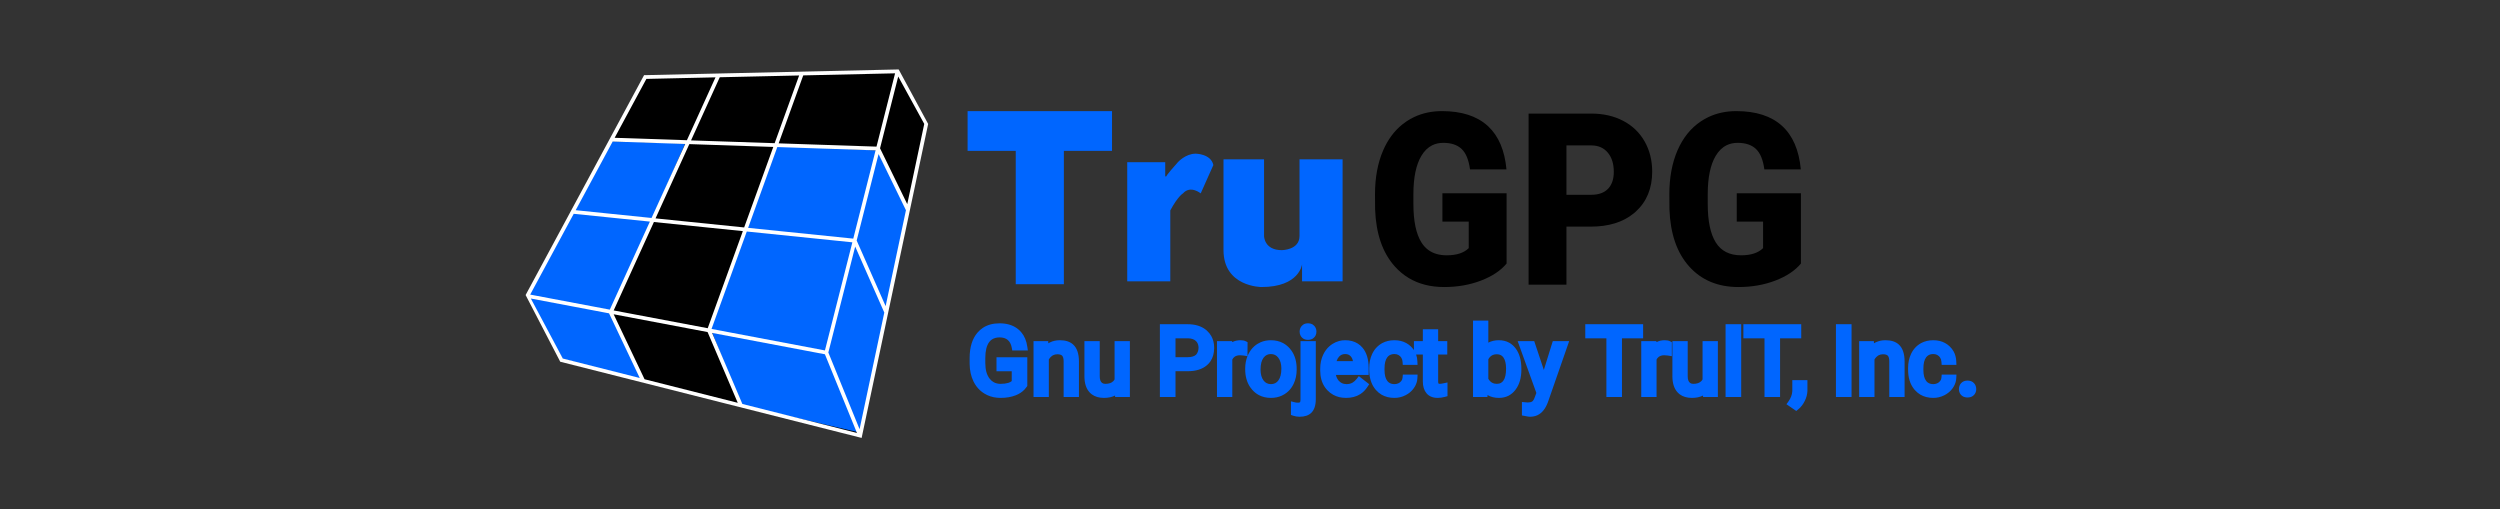 <svg width="540" height="110" viewBox="0 0 540 110" fill="none" xmlns="http://www.w3.org/2000/svg" xmlns:xlink="http://www.w3.org/1999/xlink">
	<rect x="0" y="0" width="540" height="110" fill="#333333" stroke="none"/>
	<desc>
			Created with Pixso.
	</desc>
	<defs/>
	<path id="옆" d="M194.072 15.572L199.866 27L185.96 93.857L178.427 76.143L194.072 15.572Z" fill-rule="evenodd" fill="#000000"/>
	<path id="밑" d="M193.478 15.456L139.606 16.713L114.111 63.571L178.347 76.128L114.111 64.145L121.064 77.859L185.38 93.857L178.427 76.143L178.427 76.143L193.478 15.456Z" fill-rule="evenodd" fill="#000000"/>
	<path id="앞" d="M139.606 16.713L193.478 15.456L178.427 76.144L114.111 63.572L139.606 16.713Z" fill-rule="evenodd" fill="#000000"/>
	<path id="벡터 20" d="M138.5 82L121.5 77.5L114 64L132 30.5L148 31L132 67.5L138.5 82Z" fill-rule="evenodd" fill="#0066FF"/>
	<path id="벡터 21" d="M167.5 31.5L189.5 32.5L196 45.5L186 93.5L160 87.5L153.5 71L167.5 31.5Z" fill-rule="evenodd" fill="#0066FF"/>
	<path id="path" d="M194.113 15L139.36 16.233L139.119 16.233L113.532 63.728L121.01 78.135L185.692 94.486L186.111 94.592L200.481 26.776L194.113 15ZM114.522 63.631L123.924 46.181L140.374 47.865L131.717 66.882L114.522 63.631ZM167.03 31.737L160.737 49.13L141.596 47.17L148.896 31.128L167.03 31.737ZM149.263 30.325L155.469 16.686L172.614 16.3L167.323 30.929L149.263 30.325ZM178.188 75.692L153.691 71.051L161.304 50.006L184.11 52.341L178.188 75.692ZM184.307 51.544L161.593 49.218L167.897 31.765L189.125 32.478L184.307 51.544ZM140.734 47.082L124.347 45.402L132.336 30.574L148.006 31.101L140.734 47.082ZM141.244 47.955L160.455 49.922L152.868 70.896L132.554 67.056L141.244 47.955ZM152.838 71.726L159.355 87.009L139.225 81.918L132.55 67.882L152.838 71.726ZM153.813 71.909L178.181 76.522L185.1 93.513L160.351 87.256L153.813 71.909ZM178.922 76.14L184.718 53.25L191.007 67.513L185.669 92.707L178.922 76.14ZM185.041 51.952L189.769 33.277L195.684 45.411L191.297 66.127L185.041 51.952ZM189.326 31.671L168.188 30.963L173.499 16.285L193.338 15.838L189.326 31.671ZM139.618 17.043L154.549 16.706L148.37 30.287L132.763 29.764L139.618 17.043ZM114.659 64.481L131.554 67.681L138.185 81.646L121.566 77.44L114.659 64.481ZM195.968 44.094L190.088 32.026L194.015 16.522L199.637 26.762L195.968 44.094Z" fill-rule="evenodd" fill="#FFFFFF"/>
	<path id="벡터 3" d="M219.399 32.581L209 32.581L209 24L240.196 24L240.196 32.581L229.797 32.581L229.797 61.387L219.399 61.387L219.399 32.581ZM243.48 35.032L251.689 35.032L251.689 38.097L251.926 38.097C251.926 38.097 251.689 38.097 254.426 35.032C254.426 35.032 256.068 33.194 258.257 33.194C258.257 33.194 261.541 33.194 262.088 35.645L259.351 41.774C259.351 41.774 257.162 39.935 255.52 41.774C255.52 41.774 254.426 42.387 252.784 45.452L252.784 60.774L243.48 60.774L243.48 35.032ZM273.034 34.419L264.277 34.419L264.277 54.032C264.277 62 272.487 62 272.487 62C280.696 62 281.243 57.097 281.243 57.097L281.243 60.774L290 60.774L290 34.419L280.696 34.419L280.696 50.968C280.696 54.032 276.865 54.032 276.865 54.032C273.034 54.032 273.034 50.968 273.034 50.968L273.034 34.419Z" fill-rule="evenodd" fill="#0066FF"/>
	<path id="GPG" d="M325.422 56.923Q323.535 59.208 319.901 60.604C317.478 61.535 314.822 62 311.933 62Q307.514 62 304.273 60.045Q302.628 59.053 301.287 57.558Q297.303 53.116 297.023 45.196L297 41.997Q297 36.54 298.771 32.466Q300.267 29.022 302.854 26.92Q303.328 26.535 303.838 26.196Q304.622 25.673 305.466 25.275Q308.166 24 311.467 24Q317.782 24 321.286 27.138Q321.298 27.149 321.31 27.16Q321.392 27.234 321.472 27.309Q324.83 30.467 325.399 36.59L317.525 36.59Q317.105 33.494 315.708 32.174Q315.656 32.125 315.603 32.078L315.603 32.078Q314.215 30.854 311.747 30.854Q310.43 30.854 309.369 31.375Q307.953 32.071 306.994 33.697Q305.317 36.54 305.294 41.82L305.294 44.053Q305.294 49.587 307.029 52.367Q307.663 53.382 308.562 54.026Q310.126 55.146 312.493 55.146C314.62 55.146 316.205 54.63 317.245 53.598L317.245 47.861L311.561 47.861L311.561 41.743L325.422 41.743L325.422 56.923ZM383.479 60.604C385.901 59.673 387.742 58.446 389 56.923L389 41.743L375.138 41.743L375.138 47.861L380.823 47.861L380.823 53.598C379.782 54.63 378.198 55.146 376.07 55.146C373.585 55.146 371.764 54.22 370.607 52.367C369.45 50.514 368.871 47.743 368.871 44.053L368.871 41.82C368.887 38.3 369.454 35.592 370.572 33.697Q371.531 32.071 372.947 31.375Q374.008 30.854 375.325 30.854C377.033 30.854 378.353 31.294 379.285 32.174C380.217 33.054 380.823 34.526 381.102 36.59L388.977 36.59C388.588 32.411 387.226 29.267 384.888 27.16C382.551 25.053 379.27 24 375.045 24Q371.743 24 369.044 25.275Q368.2 25.673 367.415 26.196C365.218 27.66 363.529 29.75 362.348 32.466C361.168 35.182 360.578 38.359 360.578 41.997L360.601 45.196Q360.88 53.116 364.864 57.558C367.52 60.519 371.069 62 375.511 62C378.4 62 381.056 61.535 383.479 60.604ZM338.352 48.953L338.352 61.492L330.175 61.492L330.175 24.533L343.711 24.533C346.304 24.533 348.599 25.053 350.595 26.094C352.591 27.135 354.136 28.616 355.231 30.536C356.326 32.457 356.873 34.636 356.873 37.073C356.873 40.677 355.689 43.559 353.321 45.716Q353.101 45.916 352.871 46.104Q349.384 48.953 343.571 48.953L338.352 48.953ZM338.352 42.074L343.711 42.074C345.295 42.074 346.502 41.642 347.333 40.779Q347.413 40.696 347.488 40.609L347.489 40.608Q348.58 39.332 348.58 37.123Q348.58 34.563 347.327 33.02Q347.313 33.003 347.298 32.986C346.444 31.954 345.279 31.429 343.804 31.412L338.352 31.412L338.352 42.074Z" fill-rule="evenodd" fill="#000000"/>
	<path id="Gnu Project by TruIT, Inc." d="M327.867 79.834Q327.867 82.256 326.754 83.726Q326.221 84.429 325.513 84.796Q324.743 85.195 323.766 85.195C322.431 85.195 321.399 84.723 320.67 83.779L320.582 85L318.922 85L318.922 70L320.729 70L320.729 75.596Q321.132 75.094 321.649 74.778Q322.533 74.238 323.746 74.238C325.029 74.238 326.036 74.723 326.769 75.693Q327.867 77.148 327.867 79.678L327.867 79.834ZM221.148 83.135Q220.994 83.356 220.814 83.553L220.814 83.553Q220.149 84.279 219.132 84.683Q217.838 85.195 216.119 85.195Q214.675 85.195 213.501 84.633Q213.262 84.518 213.033 84.38Q212.617 84.128 212.26 83.811L212.26 83.811Q211.458 83.1 210.948 82.061Q210.211 80.557 210.191 78.574L210.191 77.334Q210.191 74.121 211.69 72.353Q212.114 71.853 212.636 71.495Q213.957 70.586 215.904 70.586Q218.006 70.586 219.334 71.6L219.334 71.6Q219.412 71.66 219.488 71.724C220.393 72.482 220.947 73.558 221.148 74.951L219.273 74.951Q219.005 73.516 218.142 72.811Q217.306 72.129 215.914 72.129Q214.659 72.129 213.809 72.716Q213.382 73.01 213.058 73.452C212.41 74.334 212.083 75.612 212.076 77.285L212.076 78.447Q212.076 80.84 213.17 82.251Q213.655 82.877 214.292 83.225Q215.091 83.662 216.129 83.662Q217.184 83.662 217.975 83.428Q218.598 83.243 219.052 82.858Q219.174 82.755 219.283 82.637L219.283 79.443L215.992 79.443L215.992 77.92L221.148 77.92L221.148 83.135ZM281.471 71.631C281.471 71.344 281.56 71.099 281.739 70.894C281.918 70.689 282.18 70.586 282.525 70.586C282.877 70.586 283.144 70.687 283.326 70.889C283.508 71.091 283.6 71.338 283.6 71.631C283.6 71.924 283.508 72.168 283.326 72.363C283.144 72.559 282.877 72.656 282.525 72.656Q282.053 72.656 281.793 72.421L281.792 72.421Q281.762 72.394 281.734 72.363Q281.657 72.278 281.603 72.179Q281.471 71.942 281.471 71.631ZM253.16 79.434L253.16 85L251.285 85L251.285 70.781L256.529 70.781C258.085 70.781 259.304 71.178 260.187 71.973C261.069 72.767 261.51 73.818 261.51 75.127C261.51 76.507 261.078 77.57 260.216 78.315Q258.922 79.434 256.51 79.434L253.16 79.434ZM354.166 72.324L349.596 72.324L349.596 85L347.73 85L347.73 72.324L343.17 72.324L343.17 70.781L354.166 70.781L354.166 72.324ZM375.348 85L373.473 85L373.473 70.781L375.348 70.781L375.348 85ZM388.316 72.324L383.746 72.324L383.746 85L381.881 85L381.881 72.324L377.32 72.324L377.32 70.781L388.316 70.781L388.316 72.324ZM399.186 85L397.311 85L397.311 70.781L399.186 70.781L399.186 85ZM309.889 71.875L309.889 74.434L311.861 74.434L311.861 75.83L309.889 75.83L309.889 82.383Q309.889 83.018 310.152 83.335C310.328 83.546 310.628 83.652 311.051 83.652C311.259 83.652 311.546 83.613 311.91 83.535L311.91 85C311.435 85.13 310.973 85.195 310.523 85.195C309.716 85.195 309.107 84.951 308.697 84.463Q308.082 83.731 308.082 82.383L308.082 75.83L306.158 75.83L306.158 74.434L308.082 74.434L308.082 71.875L309.889 71.875ZM253.16 77.9L256.529 77.9C257.532 77.9 258.3 77.664 258.834 77.192C259.368 76.72 259.635 76.038 259.635 75.147C259.635 74.3 259.368 73.623 258.834 73.115Q258.761 73.046 258.684 72.983Q257.906 72.351 256.637 72.324L253.16 72.324L253.16 77.9ZM225.699 74.434L225.758 75.762Q226.357 75.007 227.139 74.626Q227.936 74.238 228.922 74.238C231.155 74.238 232.281 75.498 232.301 78.018L232.301 85L230.494 85L230.494 78.008C230.488 77.246 230.313 76.683 229.972 76.318Q229.967 76.313 229.962 76.308L229.961 76.308Q229.448 75.772 228.375 75.772C227.789 75.772 227.275 75.928 226.832 76.24C226.389 76.553 226.044 76.963 225.797 77.471L225.797 85L223.99 85L223.99 74.434L225.699 74.434ZM268.727 76.055C268.453 76.009 268.157 75.986 267.838 75.986C266.653 75.986 265.849 76.491 265.426 77.5L265.426 85L263.619 85L263.619 74.434L265.377 74.434L265.406 75.654Q265.874 74.909 266.548 74.556Q267.153 74.238 267.926 74.238C268.277 74.238 268.544 74.284 268.727 74.375L268.727 76.055ZM269.713 79.619C269.713 78.584 269.916 77.653 270.323 76.826Q270.779 75.9 271.501 75.29Q271.746 75.083 272.022 74.912C272.748 74.463 273.577 74.238 274.508 74.238C275.947 74.238 277.11 74.736 277.999 75.732Q278.146 75.897 278.277 76.074L278.277 76.074Q279.332 77.5 279.332 79.707L279.332 79.834C279.332 80.863 279.135 81.785 278.741 82.603C278.347 83.42 277.784 84.056 277.052 84.512C276.319 84.967 275.478 85.195 274.527 85.195C273.095 85.195 271.935 84.697 271.046 83.701Q270.883 83.518 270.739 83.32L270.739 83.32Q269.713 81.905 269.713 79.746L269.713 79.619ZM290.758 85.195C289.326 85.195 288.16 84.725 287.262 83.784Q287.028 83.539 286.835 83.266Q285.914 81.963 285.914 80.01L285.914 79.678Q285.914 78.106 286.515 76.87C286.915 76.046 287.475 75.402 288.194 74.936C288.914 74.471 289.693 74.238 290.533 74.238C291.907 74.238 292.975 74.691 293.736 75.596Q294.879 76.953 294.879 79.482L294.879 80.234L287.721 80.234C287.747 81.276 288.051 82.118 288.634 82.759C289.216 83.4 289.957 83.721 290.855 83.721C291.493 83.721 292.034 83.591 292.477 83.33C292.919 83.07 293.307 82.725 293.639 82.295L294.742 83.154Q294.204 83.981 293.448 84.473Q292.338 85.195 290.758 85.195ZM301.207 83.721C301.852 83.721 302.415 83.525 302.896 83.135C303.378 82.744 303.645 82.256 303.697 81.67L305.406 81.67C305.374 82.275 305.165 82.852 304.781 83.398C304.397 83.945 303.884 84.382 303.243 84.707Q302.744 84.961 302.214 85.082L302.213 85.083Q301.723 85.195 301.207 85.195C299.768 85.195 298.624 84.715 297.774 83.755Q297.729 83.704 297.685 83.651Q296.5 82.225 296.5 79.814L296.5 79.512C296.5 78.483 296.689 77.568 297.066 76.768Q297.456 75.941 298.079 75.369Q298.362 75.109 298.692 74.902Q298.75 74.866 298.809 74.832Q299.831 74.238 301.197 74.238C302.382 74.238 303.367 74.593 304.151 75.303C304.936 76.012 305.354 76.934 305.406 78.066L303.697 78.066Q303.648 77.42 303.352 76.919Q303.179 76.625 302.921 76.382C302.455 75.942 301.881 75.723 301.197 75.723C300.279 75.723 299.568 76.053 299.063 76.714C298.559 77.375 298.307 78.33 298.307 79.58L298.307 79.922C298.307 81.139 298.557 82.077 299.059 82.734C299.56 83.392 300.276 83.721 301.207 83.721ZM360.367 76.055C360.094 76.009 359.798 75.986 359.479 75.986C358.294 75.986 357.49 76.491 357.066 77.5L357.066 85L355.26 85L355.26 74.434L357.018 74.434L357.047 75.654Q357.515 74.909 358.188 74.556Q358.794 74.238 359.566 74.238C359.918 74.238 360.185 74.284 360.367 74.375L360.367 76.055ZM404.039 74.434L404.098 75.762Q404.697 75.007 405.479 74.626Q406.276 74.238 407.262 74.238C409.495 74.238 410.621 75.498 410.641 78.018L410.641 85L408.834 85L408.834 78.008C408.827 77.246 408.653 76.683 408.312 76.318Q408.306 76.313 408.301 76.308Q407.788 75.772 406.715 75.772C406.129 75.772 405.615 75.928 405.172 76.24C404.729 76.553 404.384 76.963 404.137 77.471L404.137 85L402.33 85L402.33 74.434L404.039 74.434ZM417.604 83.721C418.248 83.721 418.811 83.525 419.293 83.135C419.775 82.744 420.042 82.256 420.094 81.67L421.803 81.67C421.77 82.275 421.562 82.852 421.178 83.398C420.794 83.945 420.281 84.382 419.64 84.707Q419.14 84.96 418.611 85.082L418.61 85.082Q418.12 85.195 417.604 85.195C416.165 85.195 415.021 84.715 414.171 83.755Q414.125 83.704 414.082 83.651Q412.896 82.225 412.896 79.814L412.896 79.512C412.896 78.483 413.085 77.568 413.463 76.768Q413.853 75.941 414.476 75.369L414.476 75.368Q414.759 75.109 415.089 74.902Q415.143 74.868 415.198 74.836L415.206 74.832Q416.228 74.238 417.594 74.238C418.779 74.238 419.763 74.593 420.548 75.303C421.332 76.012 421.751 76.934 421.803 78.066L420.094 78.066Q420.044 77.42 419.749 76.919Q419.575 76.625 419.317 76.382C418.852 75.942 418.277 75.723 417.594 75.723C416.676 75.723 415.965 76.053 415.46 76.714C414.955 77.375 414.703 78.33 414.703 79.58L414.703 79.922C414.703 81.139 414.954 82.077 415.455 82.734C415.956 83.392 416.673 83.721 417.604 83.721ZM241.549 83.955Q241.34 84.201 241.092 84.398L241.092 84.398Q240.089 85.195 238.453 85.195C237.327 85.195 236.469 84.868 235.88 84.214Q234.996 83.232 234.986 81.309L234.986 74.434L236.793 74.434L236.793 81.26Q236.793 82.706 237.501 83.282Q237.969 83.662 238.746 83.662Q240.127 83.662 240.891 82.975Q241.272 82.633 241.5 82.119L241.5 74.434L243.307 74.434L243.307 85L241.588 85L241.549 83.955ZM283.463 74.434L283.463 86.221C283.463 88.252 282.542 89.268 280.699 89.268C280.302 89.268 279.934 89.209 279.596 89.092L279.596 87.647Q279.908 87.725 280.416 87.725C280.82 87.725 281.127 87.616 281.339 87.397C281.55 87.179 281.656 86.8 281.656 86.26L281.656 74.434L283.463 74.434ZM333.492 82.353L335.953 74.434L337.887 74.434L333.639 86.631Q332.949 88.475 331.691 89.029Q331.15 89.268 330.504 89.268L330.162 89.238L329.488 89.111L329.488 87.647L329.977 87.686C330.589 87.686 331.065 87.562 331.407 87.314C331.749 87.067 332.031 86.615 332.252 85.957L332.652 84.883L328.883 74.434L330.855 74.434L333.492 82.353ZM368.551 83.955C367.848 84.782 366.816 85.195 365.455 85.195C364.329 85.195 363.471 84.868 362.882 84.214Q361.998 83.232 361.988 81.309L361.988 74.434L363.795 74.434L363.795 81.26C363.795 82.861 364.446 83.662 365.748 83.662Q367.129 83.662 367.893 82.975Q368.274 82.633 368.502 82.119L368.502 74.434L370.309 74.434L370.309 85L368.59 85L368.551 83.955ZM271.529 79.834C271.529 81.006 271.801 81.947 272.345 82.656Q272.732 83.162 273.244 83.428Q273.81 83.721 274.527 83.721C275.445 83.721 276.174 83.361 276.715 82.642C277.255 81.922 277.525 80.915 277.525 79.619C277.525 78.46 277.25 77.521 276.7 76.802C276.15 76.082 275.419 75.723 274.508 75.723C273.616 75.723 272.896 76.078 272.35 76.787Q271.529 77.852 271.529 79.834ZM290.533 75.723C289.804 75.723 289.192 75.988 288.697 76.519C288.202 77.049 287.896 77.793 287.779 78.75L293.072 78.75L293.072 78.613C293.02 77.695 292.773 76.984 292.33 76.48C291.887 75.975 291.288 75.723 290.533 75.723ZM326.061 79.629C326.061 78.398 325.823 77.448 325.348 76.777Q325.06 76.371 324.67 76.129Q324.095 75.772 323.297 75.772C322.105 75.772 321.249 76.325 320.729 77.432L320.729 82.002C321.282 83.109 322.145 83.662 323.316 83.662Q324.04 83.662 324.584 83.35Q325.018 83.102 325.338 82.656C325.82 81.986 326.061 80.977 326.061 79.629ZM387.955 87.832L386.93 87.129C387.542 86.276 387.861 85.397 387.887 84.492L387.887 82.861L389.654 82.861L389.654 84.277C389.654 84.935 389.493 85.592 389.171 86.25Q388.688 87.236 387.955 87.832ZM423.873 84.053C423.873 83.74 423.966 83.48 424.151 83.272Q424.183 83.236 424.219 83.204Q424.494 82.959 424.986 82.959C425.357 82.959 425.639 83.063 425.831 83.272C426.023 83.48 426.119 83.74 426.119 84.053C426.119 84.352 426.023 84.603 425.831 84.805C425.639 85.007 425.357 85.107 424.986 85.107C424.615 85.107 424.337 85.007 424.151 84.805C423.966 84.603 423.873 84.352 423.873 84.053Z" fill-rule="evenodd" fill="#0066FF"/>
	<path id="Gnu Project by TruIT, Inc. (테두리)" d="M327.352 84.178C328.195 83.065 328.617 81.617 328.617 79.834L328.617 79.678C328.617 77.824 328.201 76.345 327.367 75.242C326.975 74.723 326.52 74.319 326 74.031C325.349 73.669 324.598 73.488 323.746 73.488C322.888 73.488 322.132 73.662 321.479 74.008L321.479 69.25L318.172 69.25L318.172 85.75L321.28 85.75L321.31 85.336C322.003 85.742 322.822 85.945 323.766 85.945C324.541 85.945 325.236 85.787 325.849 85.472C326.42 85.178 326.921 84.747 327.352 84.178ZM323.219 84.411C323.393 84.434 323.576 84.445 323.766 84.445C324.293 84.445 324.763 84.337 325.177 84.12C325.549 83.925 325.876 83.643 326.156 83.273C326.797 82.427 327.117 81.281 327.117 79.834L327.117 79.678C327.117 78.159 326.801 76.982 326.17 76.145C325.928 75.824 325.646 75.57 325.326 75.383C324.876 75.12 324.35 74.988 323.746 74.988C323.561 74.988 323.383 75 323.213 75.022C323.873 75.022 324.531 75.167 325.018 75.457C325.38 75.673 325.693 75.968 325.96 76.344C326.527 77.144 326.811 78.239 326.811 79.629C326.811 81.138 326.523 82.293 325.947 83.094C325.659 83.495 325.32 83.804 324.929 84.022C324.464 84.282 323.829 84.411 323.219 84.411ZM319.979 77.722L319.979 82.179L319.884 84.25L319.672 84.25L319.672 70.75L319.979 70.75L319.979 77.722ZM221.29 84.142C221.462 83.963 221.62 83.77 221.763 83.564L221.898 83.371L221.898 77.17L215.242 77.17L215.242 80.193L218.533 80.193L218.533 82.314C218.317 82.489 218.06 82.62 217.762 82.709C217.304 82.844 216.76 82.912 216.129 82.912C215.559 82.912 215.058 82.79 214.625 82.547C214.299 82.364 214.011 82.112 213.763 81.791C213.138 80.986 212.826 79.871 212.826 78.447L212.826 77.288C212.832 75.778 213.111 74.647 213.662 73.896C213.807 73.699 213.973 73.53 214.161 73.39C214.618 73.049 215.203 72.879 215.914 72.879C216.635 72.879 217.212 73.055 217.646 73.408C218.099 73.776 218.396 74.336 218.536 75.089L218.651 75.701L222.015 75.701L221.891 74.844C221.71 73.596 221.273 72.566 220.581 71.754C220.396 71.537 220.192 71.335 219.97 71.149C219.864 71.06 219.756 70.976 219.644 70.897C218.648 70.189 217.402 69.836 215.904 69.836C214.492 69.836 213.292 70.16 212.307 70.809C211.868 71.098 211.472 71.451 211.118 71.868C210 73.187 209.441 75.008 209.441 77.334L209.441 78.582C209.456 80.017 209.733 81.286 210.275 82.391C210.647 83.15 211.124 83.793 211.705 84.322C211.993 84.583 212.306 84.817 212.645 85.022C212.853 85.148 213.067 85.261 213.287 85.361C214.142 85.751 215.086 85.945 216.119 85.945C217.36 85.945 218.457 85.757 219.408 85.38C220.156 85.083 220.784 84.671 221.29 84.142ZM280.864 70.893C280.768 71.118 280.721 71.365 280.721 71.631C280.721 71.934 280.78 72.208 280.899 72.453C280.97 72.601 281.063 72.738 281.177 72.865C281.26 72.957 281.351 73.038 281.45 73.106C281.74 73.306 282.098 73.406 282.525 73.406C282.949 73.406 283.306 73.308 283.597 73.112C283.697 73.045 283.79 72.966 283.874 72.875C284.001 72.739 284.102 72.592 284.179 72.432C284.293 72.192 284.35 71.925 284.35 71.631C284.35 71.347 284.296 71.087 284.19 70.851C284.114 70.684 284.012 70.529 283.883 70.386C283.79 70.283 283.688 70.195 283.576 70.121C283.289 69.931 282.938 69.836 282.525 69.836C282.128 69.836 281.79 69.927 281.51 70.108C281.387 70.188 281.275 70.285 281.174 70.4C281.042 70.552 280.938 70.716 280.864 70.893ZM253.91 80.184L253.91 85.75L250.535 85.75L250.535 70.031L256.529 70.031C258.137 70.031 259.439 70.421 260.435 71.202C260.521 71.27 260.606 71.341 260.688 71.415C261.082 71.77 261.402 72.166 261.648 72.605C262.056 73.331 262.26 74.172 262.26 75.127C262.26 76.295 261.987 77.275 261.441 78.067C261.235 78.365 260.99 78.638 260.706 78.883C259.703 79.75 258.304 80.184 256.51 80.184L253.91 80.184ZM350.346 73.074L354.916 73.074L354.916 70.031L342.42 70.031L342.42 73.074L346.98 73.074L346.98 85.75L350.346 85.75L350.346 73.074ZM372.723 85.75L376.098 85.75L376.098 70.031L372.723 70.031L372.723 85.75ZM384.496 73.074L389.066 73.074L389.066 70.031L376.57 70.031L376.57 73.074L381.131 73.074L381.131 85.75L384.496 85.75L384.496 73.074ZM396.561 85.75L399.936 85.75L399.936 70.031L396.561 70.031L396.561 85.75ZM256.51 78.684L252.41 78.684L252.41 84.25L252.035 84.25L252.035 71.531L256.529 71.531C257.893 71.531 258.945 71.864 259.685 72.53C259.917 72.739 260.111 72.971 260.268 73.227C260.596 73.759 260.76 74.393 260.76 75.127C260.76 76.066 260.53 76.821 260.071 77.391C259.968 77.519 259.852 77.638 259.725 77.748C259.004 78.372 257.932 78.684 256.51 78.684ZM353.416 71.574L348.846 71.574L348.846 84.25L348.48 84.25L348.48 71.574L343.92 71.574L353.416 71.574ZM374.598 84.25L374.598 71.531L374.223 71.531L374.223 84.25L374.598 84.25ZM387.566 71.574L382.996 71.574L382.996 84.25L382.631 84.25L382.631 71.574L378.07 71.574L387.566 71.574ZM398.436 84.25L398.436 71.531L398.061 71.531L398.061 84.25L398.436 84.25ZM310.639 73.684L310.639 71.125L307.332 71.125L307.332 73.684L305.408 73.684L305.408 75.618C305.2 75.303 304.949 75.013 304.654 74.747C304.362 74.482 304.046 74.258 303.709 74.077C302.977 73.685 302.14 73.488 301.197 73.488C300.212 73.488 299.337 73.694 298.573 74.105C298.478 74.156 298.385 74.21 298.294 74.267C298.013 74.443 297.753 74.643 297.517 74.867C297.055 75.304 296.679 75.831 296.388 76.448C295.963 77.35 295.75 78.371 295.75 79.512L295.75 79.814C295.75 81.524 296.164 82.914 296.991 83.984C297.062 84.075 297.136 84.165 297.213 84.252C297.568 84.653 297.965 84.983 298.404 85.242C299.2 85.711 300.134 85.945 301.207 85.945C301.611 85.945 302.005 85.901 302.388 85.812C302.798 85.717 303.196 85.572 303.583 85.376C304.156 85.085 304.643 84.717 305.044 84.271C305.169 84.132 305.286 83.984 305.395 83.829C305.748 83.327 305.979 82.801 306.088 82.251C306.123 82.073 306.145 81.893 306.155 81.71L306.198 80.92L303.011 80.92L302.95 81.603C302.938 81.741 302.907 81.871 302.856 81.993C302.769 82.203 302.625 82.389 302.424 82.552C302.293 82.659 302.153 82.745 302.004 82.81C301.762 82.917 301.496 82.971 301.207 82.971C300.726 82.971 300.327 82.857 300.011 82.628C299.878 82.532 299.759 82.416 299.655 82.28C299.256 81.756 299.057 80.971 299.057 79.922L299.057 79.58C299.057 78.499 299.258 77.695 299.66 77.169C299.776 77.017 299.909 76.889 300.059 76.787C300.367 76.578 300.747 76.473 301.197 76.473C301.522 76.473 301.81 76.54 302.061 76.676C302.185 76.743 302.3 76.827 302.406 76.927C302.509 77.024 302.598 77.131 302.672 77.247C302.831 77.496 302.924 77.788 302.949 78.123L303.002 78.816L306.192 78.816L306.155 78.032C306.131 77.511 306.041 77.027 305.885 76.58L307.332 76.58L307.332 82.383C307.332 83.463 307.596 84.317 308.123 84.945C308.269 85.118 308.43 85.269 308.608 85.398C309.115 85.763 309.754 85.945 310.523 85.945C311.04 85.945 311.568 85.871 312.108 85.723L312.66 85.572L312.66 82.607L311.753 82.802C311.44 82.869 311.206 82.902 311.051 82.902C310.862 82.902 310.755 82.887 310.729 82.856C310.669 82.783 310.639 82.625 310.639 82.383L310.639 76.58L312.611 76.58L312.611 73.684L310.639 73.684ZM220.398 82.886C220.022 83.325 219.464 83.744 218.856 83.985C218.082 84.292 217.17 84.445 216.119 84.445C215.227 84.445 214.427 84.265 213.72 83.904C213.618 83.853 213.519 83.797 213.421 83.738C213.206 83.608 213.003 83.461 212.814 83.299C212.327 82.881 211.929 82.358 211.622 81.73C211.18 80.83 210.953 79.775 210.941 78.567L210.941 77.334C210.941 75.376 211.382 73.877 212.262 72.839C212.475 72.588 212.711 72.368 212.969 72.18C213.743 71.617 214.721 71.336 215.904 71.336C217.206 71.336 218.239 71.656 219.004 72.297C219.098 72.375 219.189 72.459 219.273 72.546C219.702 72.987 220.017 73.539 220.218 74.201L219.866 74.201C219.617 73.343 219.207 72.681 218.637 72.214C217.958 71.657 217.04 71.336 215.904 71.336C214.942 71.336 214.135 71.6 213.462 72.04C213.079 72.292 212.742 72.614 212.453 73.008C211.709 74.022 211.333 75.446 211.326 77.282L211.326 78.447C211.326 80.213 211.743 81.635 212.577 82.71C212.976 83.224 213.436 83.622 213.96 83.903C214.592 84.242 215.305 84.445 216.119 84.445C216.895 84.445 217.591 84.324 218.188 84.147C218.669 84.004 219.091 83.788 219.455 83.498C219.589 83.391 219.714 83.274 219.832 83.147L220.033 82.931L220.033 78.693L216.742 78.693L220.398 78.67L220.398 82.886ZM282.292 71.862C282.244 71.809 282.221 71.732 282.221 71.631C282.221 71.552 282.239 71.484 282.274 71.427C282.304 71.393 282.408 71.336 282.525 71.336C282.655 71.336 282.736 71.354 282.77 71.391C282.814 71.449 282.85 71.539 282.85 71.631C282.85 71.727 282.826 71.8 282.778 71.852C282.744 71.888 282.66 71.906 282.525 71.906C282.396 71.906 282.319 71.891 282.292 71.862ZM252.41 71.574L252.41 78.684L256.51 78.684C257.686 78.684 258.631 78.359 259.304 77.777C259.481 77.621 259.661 77.427 259.793 77.24C260.188 76.681 260.385 75.983 260.385 75.147C260.385 74.433 260.229 73.811 259.917 73.281C259.766 73.023 259.577 72.787 259.351 72.572C259.244 72.47 259.132 72.377 259.014 72.291C258.386 71.833 257.599 71.594 256.652 71.574L252.41 71.574ZM309.139 72.625L309.139 82.383C309.139 82.987 309.284 83.464 309.575 83.814C309.632 83.882 309.693 83.944 309.759 84C310.076 84.268 310.506 84.402 311.051 84.402C310.848 84.432 310.718 84.445 310.523 84.445C309.991 84.445 309.594 84.312 309.331 84.046C309.038 83.697 308.832 83.099 308.832 82.383L308.832 72.625L309.139 72.625ZM253.91 77.15L256.529 77.15C257.343 77.15 257.945 76.977 258.337 76.63C258.64 76.309 258.885 75.754 258.885 75.147C258.885 74.647 258.766 74.232 258.529 73.902C258.467 73.815 258.396 73.734 258.317 73.659C257.924 73.284 257.358 73.09 256.621 73.074L253.91 73.074L253.91 77.15ZM226.438 74.153L226.417 73.684L223.24 73.684L223.24 85.75L226.547 85.75L226.547 77.654C226.671 77.434 226.82 77.241 226.995 77.075C227.079 76.995 227.169 76.921 227.265 76.853C227.331 76.806 227.4 76.764 227.471 76.728C227.737 76.59 228.038 76.522 228.375 76.522C228.881 76.522 229.231 76.625 229.424 76.831C229.633 77.053 229.739 77.446 229.744 78.008L229.744 85.75L233.051 85.75L233.051 78.012C233.038 76.353 232.616 75.15 231.784 74.404C231.104 73.793 230.15 73.488 228.922 73.488C228.144 73.488 227.44 73.641 226.811 73.947C226.684 74.009 226.559 74.078 226.438 74.153ZM224.982 75.184L224.74 75.184L224.74 84.25L225.047 84.25L225.047 77.298L224.982 75.184ZM228.416 75.022C229.231 75.028 229.875 75.234 230.346 75.64C230.407 75.692 230.464 75.747 230.519 75.805C230.994 76.312 231.236 77.046 231.244 78.008L231.244 84.25L231.551 84.25L231.551 78.023C231.542 76.857 231.247 76.027 230.666 75.533C230.239 75.17 229.658 74.988 228.922 74.988C228.748 74.988 228.579 74.999 228.416 75.022ZM267.838 76.736C268.116 76.736 268.371 76.756 268.603 76.794L269.454 76.936C269.126 77.752 268.963 78.646 268.963 79.619L268.963 79.746C268.963 81.283 269.321 82.576 270.036 83.626C270.173 83.826 270.323 84.018 270.486 84.2C270.912 84.677 271.389 85.056 271.918 85.338C272.68 85.743 273.55 85.945 274.527 85.945C275.371 85.945 276.143 85.787 276.844 85.471C277.052 85.377 277.253 85.27 277.448 85.149C277.758 84.956 278.041 84.736 278.299 84.489C278.753 84.053 279.125 83.533 279.417 82.928C279.86 82.008 280.082 80.977 280.082 79.834L280.082 79.707C280.082 78.138 279.714 76.823 278.979 75.765C278.85 75.58 278.71 75.403 278.559 75.233C278.139 74.763 277.669 74.388 277.148 74.108C276.379 73.695 275.499 73.488 274.508 73.488C273.708 73.488 272.971 73.634 272.296 73.925C272.066 74.025 271.843 74.141 271.628 74.274C271.385 74.425 271.157 74.593 270.945 74.779C270.417 75.242 269.986 75.814 269.65 76.495C269.598 76.604 269.5 76.824 269.454 76.936L269.477 73.912L269.062 73.704C268.774 73.56 268.395 73.488 267.926 73.488C267.273 73.488 266.691 73.623 266.181 73.894L266.109 73.684L262.869 73.684L262.869 85.75L266.176 85.75L266.176 77.663C266.29 77.434 266.438 77.248 266.619 77.104C266.928 76.859 267.334 76.736 267.838 76.736ZM264.645 75.184L264.369 75.184L264.369 84.25L264.676 84.25L264.676 77.349L264.645 75.184ZM266.61 75.412C266.977 75.295 267.386 75.236 267.838 75.236C267.885 75.236 267.931 75.237 267.977 75.238L267.977 74.989C267.6 74.989 267.212 75.065 266.914 75.218C266.808 75.273 266.706 75.337 266.61 75.412ZM287.992 85.287C288.793 85.726 289.716 85.945 290.758 85.945C291.946 85.945 292.964 85.676 293.811 85.138C294.419 84.752 294.939 84.227 295.371 83.563L295.747 82.986L293.505 81.241L293.045 81.836C292.783 82.175 292.481 82.45 292.139 82.658C291.814 82.849 291.357 82.971 290.855 82.971C290.467 82.971 290.119 82.892 289.81 82.735C289.581 82.618 289.374 82.458 289.189 82.254C289.156 82.219 289.125 82.182 289.095 82.145C288.835 81.823 288.656 81.436 288.558 80.984L295.629 80.984L295.629 79.482C295.629 77.614 295.189 76.157 294.31 75.113C294.013 74.76 293.679 74.465 293.308 74.227C292.541 73.734 291.616 73.488 290.533 73.488C290.092 73.488 289.665 73.543 289.253 73.652C288.742 73.787 288.253 74.005 287.787 74.307C287.533 74.471 287.297 74.654 287.078 74.856C286.574 75.319 286.162 75.881 285.84 76.542C285.389 77.469 285.164 78.514 285.164 79.678L285.164 80.01C285.164 81.413 285.488 82.601 286.135 83.573C286.307 83.831 286.502 84.074 286.719 84.302C287.103 84.704 287.527 85.032 287.992 85.287ZM359.479 76.736C359.756 76.736 360.011 76.756 360.244 76.794L361.117 76.94L361.117 73.912L360.703 73.704C360.415 73.56 360.036 73.488 359.566 73.488C358.913 73.488 358.332 73.623 357.822 73.894L357.75 73.684L354.51 73.684L354.51 85.75L357.816 85.75L357.816 77.663C357.931 77.434 358.078 77.248 358.26 77.104C358.568 76.859 358.975 76.736 359.479 76.736ZM356.285 75.184L356.01 75.184L356.01 84.25L356.316 84.25L356.316 77.349L356.285 75.184ZM358.251 75.412C358.617 75.295 359.026 75.236 359.479 75.236C359.525 75.236 359.571 75.237 359.617 75.238L359.617 74.989C359.24 74.989 358.852 75.065 358.555 75.218C358.448 75.273 358.347 75.337 358.251 75.412ZM404.777 74.153L404.757 73.684L401.58 73.684L401.58 85.75L404.887 85.75L404.887 77.654C405.01 77.434 405.16 77.241 405.334 77.075C405.418 76.995 405.508 76.921 405.604 76.853C405.671 76.806 405.739 76.764 405.811 76.728C406.077 76.59 406.378 76.522 406.715 76.522C407.221 76.522 407.571 76.625 407.764 76.831C407.973 77.053 408.079 77.446 408.084 78.008L408.084 85.75L411.391 85.75L411.391 78.012C411.378 76.353 410.955 75.15 410.124 74.404C409.443 73.793 408.49 73.488 407.262 73.488C406.484 73.488 405.78 73.641 405.151 73.947C405.024 74.009 404.899 74.078 404.777 74.153ZM403.321 75.184L403.08 75.184L403.08 84.25L403.387 84.25L403.387 77.298L403.321 75.184ZM406.756 75.022C407.571 75.028 408.214 75.234 408.686 75.64C408.747 75.692 408.804 75.747 408.859 75.805C409.334 76.312 409.576 77.047 409.584 78.008L409.584 84.25L409.891 84.25L409.891 78.023C409.882 76.857 409.587 76.027 409.006 75.533C408.579 75.17 407.998 74.988 407.262 74.988C407.088 74.988 406.919 74.999 406.756 75.022ZM418.4 82.81C418.158 82.917 417.893 82.971 417.604 82.971C417.122 82.971 416.724 82.857 416.407 82.628C416.274 82.532 416.156 82.416 416.052 82.28C415.653 81.756 415.453 80.971 415.453 79.922L415.453 79.58C415.453 78.499 415.654 77.695 416.056 77.169C416.172 77.017 416.305 76.889 416.456 76.787C416.764 76.578 417.143 76.473 417.594 76.473C417.918 76.473 418.206 76.54 418.457 76.676C418.581 76.743 418.696 76.827 418.802 76.927C418.906 77.024 418.994 77.131 419.068 77.247C419.228 77.496 419.32 77.788 419.346 78.123L419.399 78.816L422.588 78.816L422.552 78.032C422.515 77.23 422.321 76.516 421.97 75.889C421.735 75.469 421.428 75.088 421.051 74.747C420.758 74.482 420.443 74.258 420.105 74.077C419.373 73.685 418.536 73.488 417.594 73.488C416.608 73.488 415.734 73.694 414.969 74.105C414.875 74.156 414.782 74.21 414.691 74.267C414.409 74.443 414.15 74.643 413.913 74.867C413.452 75.304 413.076 75.831 412.785 76.448C412.359 77.35 412.146 78.371 412.146 79.512L412.146 79.814C412.146 81.524 412.56 82.914 413.388 83.984C413.458 84.076 413.532 84.165 413.609 84.252C413.964 84.653 414.361 84.983 414.8 85.242C415.596 85.711 416.531 85.945 417.604 85.945C418.007 85.945 418.401 85.901 418.784 85.812C419.194 85.718 419.593 85.572 419.979 85.376C420.552 85.085 421.039 84.717 421.44 84.271C421.565 84.132 421.683 83.984 421.792 83.829C422.144 83.327 422.375 82.801 422.484 82.251C422.519 82.073 422.542 81.893 422.552 81.71L422.594 80.92L419.407 80.92L419.347 81.603C419.334 81.741 419.303 81.871 419.253 81.993C419.165 82.203 419.021 82.389 418.821 82.552C418.689 82.659 418.549 82.745 418.4 82.81ZM240.854 85.437L240.865 85.75L244.057 85.75L244.057 73.684L240.75 73.684L240.75 81.947C240.67 82.096 240.573 82.227 240.458 82.341C240.078 82.722 239.507 82.912 238.746 82.912C238.468 82.912 238.238 82.846 238.057 82.714C237.714 82.464 237.543 81.98 237.543 81.26L237.543 73.684L234.236 73.684L234.236 81.312C234.244 82.785 234.606 83.92 235.323 84.716C235.479 84.889 235.649 85.044 235.832 85.181C236.516 85.691 237.39 85.945 238.453 85.945C239.378 85.945 240.178 85.776 240.854 85.437ZM242.31 84.25L242.557 84.25L242.557 75.184L242.25 75.184L242.25 82.278L242.31 84.25ZM284.213 86.221L284.213 73.684L280.906 73.684L280.906 86.26C280.906 86.597 280.871 86.803 280.801 86.875C280.736 86.942 280.608 86.975 280.416 86.975C280.139 86.975 279.926 86.956 279.778 86.919L278.846 86.686L278.846 89.626L279.35 89.8C279.768 89.945 280.218 90.018 280.699 90.018C281.78 90.018 282.611 89.748 283.193 89.21C283.873 88.581 284.213 87.584 284.213 86.221ZM333.468 79.905L331.396 73.684L327.815 73.684L331.854 84.879L331.545 85.706C331.375 86.212 331.18 86.553 330.967 86.707C330.761 86.856 330.441 86.932 330.005 86.935L328.738 86.834L328.738 89.733L330.06 89.982L330.472 90.018C331.065 90.018 331.634 89.902 332.116 89.67C333.08 89.208 333.822 88.282 334.341 86.894L338.942 73.684L335.401 73.684L333.468 79.905ZM330.264 88.494L330.534 88.517C330.797 88.514 331.045 88.468 331.276 88.38C331.981 88.109 332.533 87.442 332.933 86.376L333.5 84.75L330.315 75.184L329.951 75.184L333.451 84.887L332.959 86.208C332.687 87.011 332.316 87.582 331.847 87.922C331.429 88.225 330.918 88.459 330.264 88.494ZM333.809 83.862L336.831 75.184L336.505 75.184L334.208 82.576L333.809 83.862ZM367.856 85.437L367.867 85.75L371.059 85.75L371.059 73.684L367.752 73.684L367.752 81.947C367.672 82.096 367.575 82.227 367.46 82.341C367.08 82.722 366.509 82.912 365.748 82.912C365.47 82.912 365.24 82.846 365.059 82.714C364.716 82.464 364.545 81.98 364.545 81.26L364.545 73.684L361.238 73.684L361.238 81.312C361.246 82.785 361.608 83.92 362.325 84.716C362.481 84.889 362.651 85.044 362.834 85.181C363.518 85.691 364.392 85.945 365.455 85.945C366.38 85.945 367.18 85.776 367.856 85.437ZM369.312 84.25L369.559 84.25L369.559 75.184L369.252 75.184L369.252 82.278L369.312 84.25ZM238.746 84.412C238.884 84.412 239.019 84.408 239.15 84.399C238.931 84.43 238.699 84.445 238.453 84.445C237.619 84.445 236.982 84.237 236.543 83.821C236.506 83.786 236.471 83.75 236.437 83.712C235.975 83.199 235.742 82.397 235.736 81.305L235.736 75.184L236.043 75.184L236.043 81.26C236.043 82.471 236.342 83.333 236.941 83.846C237.381 84.223 237.982 84.412 238.746 84.412ZM282.713 75.184L282.713 86.221C282.713 87.087 282.498 87.707 282.069 88.084C281.739 88.373 281.283 88.518 280.699 88.518C280.577 88.518 280.459 88.511 280.346 88.497C280.825 88.497 281.296 88.362 281.62 88.138C281.712 88.075 281.798 88.002 281.877 87.92C282.23 87.556 282.406 87.003 282.406 86.26L282.406 75.184L282.713 75.184ZM365.748 84.412C365.886 84.412 366.021 84.408 366.152 84.399C365.933 84.43 365.701 84.445 365.455 84.445C364.621 84.445 363.984 84.237 363.545 83.821C363.508 83.786 363.473 83.75 363.439 83.712C362.977 83.199 362.744 82.397 362.738 81.305L362.738 75.184L363.045 75.184L363.045 81.26C363.045 82.471 363.344 83.333 363.943 83.846C364.383 84.223 364.984 84.412 365.748 84.412ZM271.756 76.329C271.105 77.174 270.779 78.342 270.779 79.834C270.779 81.175 271.103 82.268 271.749 83.112C272.083 83.547 272.47 83.878 272.91 84.104C273.081 84.192 273.26 84.263 273.446 84.32C273.121 84.239 272.818 84.119 272.538 83.96C272.194 83.766 271.883 83.513 271.606 83.202C271.547 83.137 271.492 83.07 271.438 83.002C270.788 82.171 270.463 81.086 270.463 79.746L270.463 79.619C270.463 78.7 270.641 77.88 270.996 77.157C271.268 76.605 271.622 76.154 272.057 75.804C272.171 75.712 272.291 75.628 272.417 75.55C272.518 75.487 272.621 75.43 272.727 75.378C273.006 75.241 273.303 75.14 273.618 75.075C273.394 75.13 273.181 75.207 272.979 75.306C272.515 75.532 272.107 75.873 271.756 76.329ZM275.334 75.059C275.769 75.136 276.167 75.279 276.527 75.486C276.863 75.678 277.167 75.927 277.439 76.232C277.488 76.286 277.534 76.341 277.579 76.397C278.248 77.233 278.582 78.337 278.582 79.707L278.582 79.834C278.582 80.748 278.41 81.563 278.066 82.277C277.837 82.751 277.542 83.152 277.18 83.48C277.019 83.626 276.844 83.758 276.656 83.875C276.574 83.926 276.49 83.973 276.405 84.017C276.168 84.14 275.917 84.236 275.652 84.306C275.827 84.251 275.994 84.182 276.155 84.098C276.596 83.869 276.983 83.533 277.315 83.092C277.955 82.239 278.275 81.082 278.275 79.619C278.275 78.335 277.97 77.272 277.359 76.431C277.014 75.979 276.549 75.554 276.092 75.325C275.854 75.206 275.602 75.117 275.334 75.059ZM289.013 75.334C288.874 75.402 288.736 75.479 288.602 75.566C288.462 75.657 288.329 75.755 288.203 75.863C287.788 76.217 287.45 76.662 287.189 77.198C286.839 77.918 286.664 78.745 286.664 79.678L286.664 80.01C286.664 81.209 286.953 82.188 287.531 82.947C287.616 83.058 287.707 83.165 287.804 83.266C288.044 83.517 288.307 83.728 288.594 83.898C289.038 84.163 289.54 84.331 290.098 84.404C289.78 84.346 289.481 84.249 289.2 84.113C288.786 83.913 288.412 83.63 288.079 83.263C287.94 83.11 287.813 82.948 287.7 82.778C287.239 82.081 286.996 81.239 286.971 80.253L286.952 79.5L287.035 78.659C287.172 77.54 287.543 76.656 288.149 76.007C288.412 75.725 288.7 75.501 289.013 75.334ZM292.156 75.374C291.896 75.224 291.612 75.116 291.303 75.05C291.819 75.138 292.267 75.32 292.647 75.596C292.836 75.734 293.008 75.895 293.163 76.079C293.807 76.844 294.129 77.979 294.129 79.482L293.822 79.484L293.822 78.592C293.76 77.502 293.45 76.619 292.894 75.985C292.675 75.735 292.429 75.532 292.156 75.374ZM299.99 84.29C299.754 84.213 299.534 84.111 299.328 83.984C299.001 83.782 298.712 83.517 298.462 83.189C297.858 82.397 297.557 81.308 297.557 79.922L297.557 79.58C297.557 78.161 297.86 77.054 298.467 76.259C298.731 75.914 299.036 75.638 299.382 75.432C299.647 75.274 299.936 75.157 300.25 75.08C299.823 75.169 299.436 75.321 299.091 75.538C298.931 75.638 298.781 75.749 298.642 75.872C298.272 76.198 297.973 76.603 297.745 77.087C297.415 77.787 297.25 78.595 297.25 79.512L297.25 79.814C297.25 81.292 297.612 82.439 298.336 83.258C298.546 83.496 298.78 83.698 299.036 83.864C299.325 84.051 299.643 84.193 299.99 84.29ZM302.875 84.052C303.336 83.819 303.744 83.504 304.04 83.137C304.084 83.082 304.127 83.025 304.167 82.967C304.294 82.788 304.396 82.605 304.473 82.42L304.302 82.42C304.269 82.516 304.231 82.609 304.188 82.7C304.007 83.082 303.734 83.422 303.369 83.717C303.211 83.846 303.046 83.957 302.875 84.052ZM302.621 75.275C302.41 75.176 302.188 75.101 301.953 75.05C302.394 75.126 302.792 75.272 303.149 75.487C303.326 75.594 303.492 75.718 303.648 75.859C303.873 76.062 304.06 76.288 304.21 76.536C304.354 76.775 304.464 77.035 304.539 77.316L304.328 77.316C304.258 77.059 304.159 76.818 304.032 76.593C303.876 76.317 303.677 76.065 303.436 75.836C303.187 75.602 302.915 75.415 302.621 75.275ZM416.387 84.29C416.151 84.213 415.93 84.111 415.725 83.984C415.397 83.782 415.109 83.517 414.859 83.189C414.255 82.397 413.953 81.308 413.953 79.922L413.953 79.58C413.953 78.161 414.257 77.054 414.864 76.259C415.127 75.914 415.432 75.638 415.778 75.432C416.044 75.274 416.333 75.157 416.647 75.08C416.219 75.169 415.833 75.321 415.487 75.538C415.327 75.638 415.178 75.749 415.038 75.872C414.669 76.198 414.37 76.603 414.141 77.087C413.811 77.787 413.646 78.595 413.646 79.512L413.646 79.814C413.646 81.292 414.009 82.44 414.733 83.258C414.943 83.496 415.176 83.698 415.433 83.864C415.721 84.051 416.039 84.193 416.387 84.29ZM419.272 84.052C419.733 83.819 420.14 83.504 420.436 83.137C420.481 83.082 420.523 83.025 420.564 82.967C420.69 82.788 420.792 82.605 420.87 82.42L420.698 82.42C420.666 82.516 420.628 82.609 420.584 82.7C420.403 83.082 420.13 83.422 419.765 83.717C419.607 83.845 419.443 83.957 419.272 84.052ZM419.018 75.275C418.807 75.176 418.584 75.101 418.35 75.05C418.79 75.126 419.189 75.272 419.545 75.487C419.722 75.594 419.889 75.718 420.045 75.859C420.269 76.062 420.457 76.288 420.607 76.536C420.751 76.775 420.861 77.035 420.936 77.316L420.724 77.316C420.654 77.059 420.555 76.818 420.428 76.593C420.273 76.317 420.074 76.065 419.832 75.836C419.583 75.602 419.312 75.415 419.018 75.275ZM272.94 82.2C272.5 81.625 272.279 80.836 272.279 79.834C272.279 78.683 272.501 77.82 272.944 77.245C273.145 76.983 273.379 76.788 273.645 76.66C273.902 76.535 274.19 76.473 274.508 76.473C274.847 76.473 275.153 76.541 275.423 76.678C275.682 76.808 275.909 77.002 276.104 77.257C276.552 77.842 276.775 78.629 276.775 79.619C276.775 80.748 276.555 81.605 276.115 82.191C275.934 82.433 275.722 82.619 275.48 82.748C275.202 82.897 274.885 82.971 274.527 82.971C274.172 82.971 273.856 82.897 273.578 82.751C273.336 82.623 273.123 82.439 272.94 82.2ZM289.813 76.618C290.031 76.521 290.272 76.473 290.533 76.473C290.927 76.473 291.255 76.565 291.518 76.751C291.609 76.814 291.691 76.889 291.766 76.974C291.991 77.23 292.148 77.572 292.24 78L288.702 78C288.83 77.605 289.011 77.282 289.246 77.03C289.415 76.849 289.604 76.711 289.813 76.618ZM324.736 77.211C325.119 77.752 325.311 78.558 325.311 79.629C325.311 80.816 325.117 81.679 324.729 82.219C324.59 82.412 324.427 82.565 324.239 82.678C323.978 82.834 323.671 82.912 323.316 82.912C322.942 82.912 322.609 82.834 322.319 82.677C321.982 82.496 321.702 82.208 321.479 81.815L321.479 77.609C321.674 77.246 321.924 76.973 322.228 76.792C322.531 76.612 322.887 76.522 323.297 76.522C323.7 76.522 324.041 76.615 324.32 76.801C324.479 76.907 324.617 77.044 324.736 77.211ZM385.874 87.314L387.531 88.451L387.993 88.768L388.428 88.414C389.002 87.948 389.474 87.336 389.844 86.58C390.193 85.868 390.379 85.151 390.402 84.429C390.404 84.379 390.404 84.328 390.404 84.277L390.404 82.111L387.137 82.111L387.137 84.481C387.102 85.212 386.829 85.983 386.32 86.692L385.874 87.314ZM423.312 83.187C423.186 83.445 423.123 83.733 423.123 84.053C423.123 84.349 423.18 84.618 423.294 84.861C423.37 85.023 423.472 85.174 423.599 85.312C423.678 85.397 423.763 85.473 423.855 85.538C424.157 85.751 424.534 85.857 424.986 85.857C425.434 85.857 425.811 85.753 426.115 85.544C426.208 85.479 426.295 85.406 426.374 85.322C426.514 85.175 426.624 85.015 426.704 84.841C426.814 84.604 426.869 84.341 426.869 84.053C426.869 83.742 426.809 83.461 426.688 83.209C426.61 83.049 426.509 82.9 426.383 82.763C426.294 82.668 426.198 82.584 426.093 82.513C425.793 82.31 425.424 82.209 424.986 82.209C424.545 82.209 424.175 82.312 423.876 82.519C423.773 82.591 423.678 82.676 423.591 82.773C423.477 82.901 423.384 83.039 423.312 83.187ZM388.167 86.493C388.286 86.317 388.396 86.127 388.497 85.92C388.769 85.367 388.904 84.819 388.904 84.277L388.904 83.611L388.637 83.611L388.637 84.503C388.632 84.654 388.621 84.814 388.603 84.963C388.541 85.483 388.395 85.993 388.167 86.493ZM424.698 84.291C424.648 84.233 424.623 84.154 424.623 84.053C424.623 83.931 424.652 83.836 424.711 83.77C424.748 83.729 424.839 83.709 424.986 83.709C425.138 83.709 425.236 83.733 425.28 83.78C425.336 83.844 425.369 83.939 425.369 84.053C425.369 84.141 425.348 84.213 425.304 84.268C425.26 84.315 425.143 84.357 424.986 84.357C424.835 84.357 424.735 84.331 424.698 84.291Z" fill-rule="evenodd" fill="#0066FF"/>
</svg>
